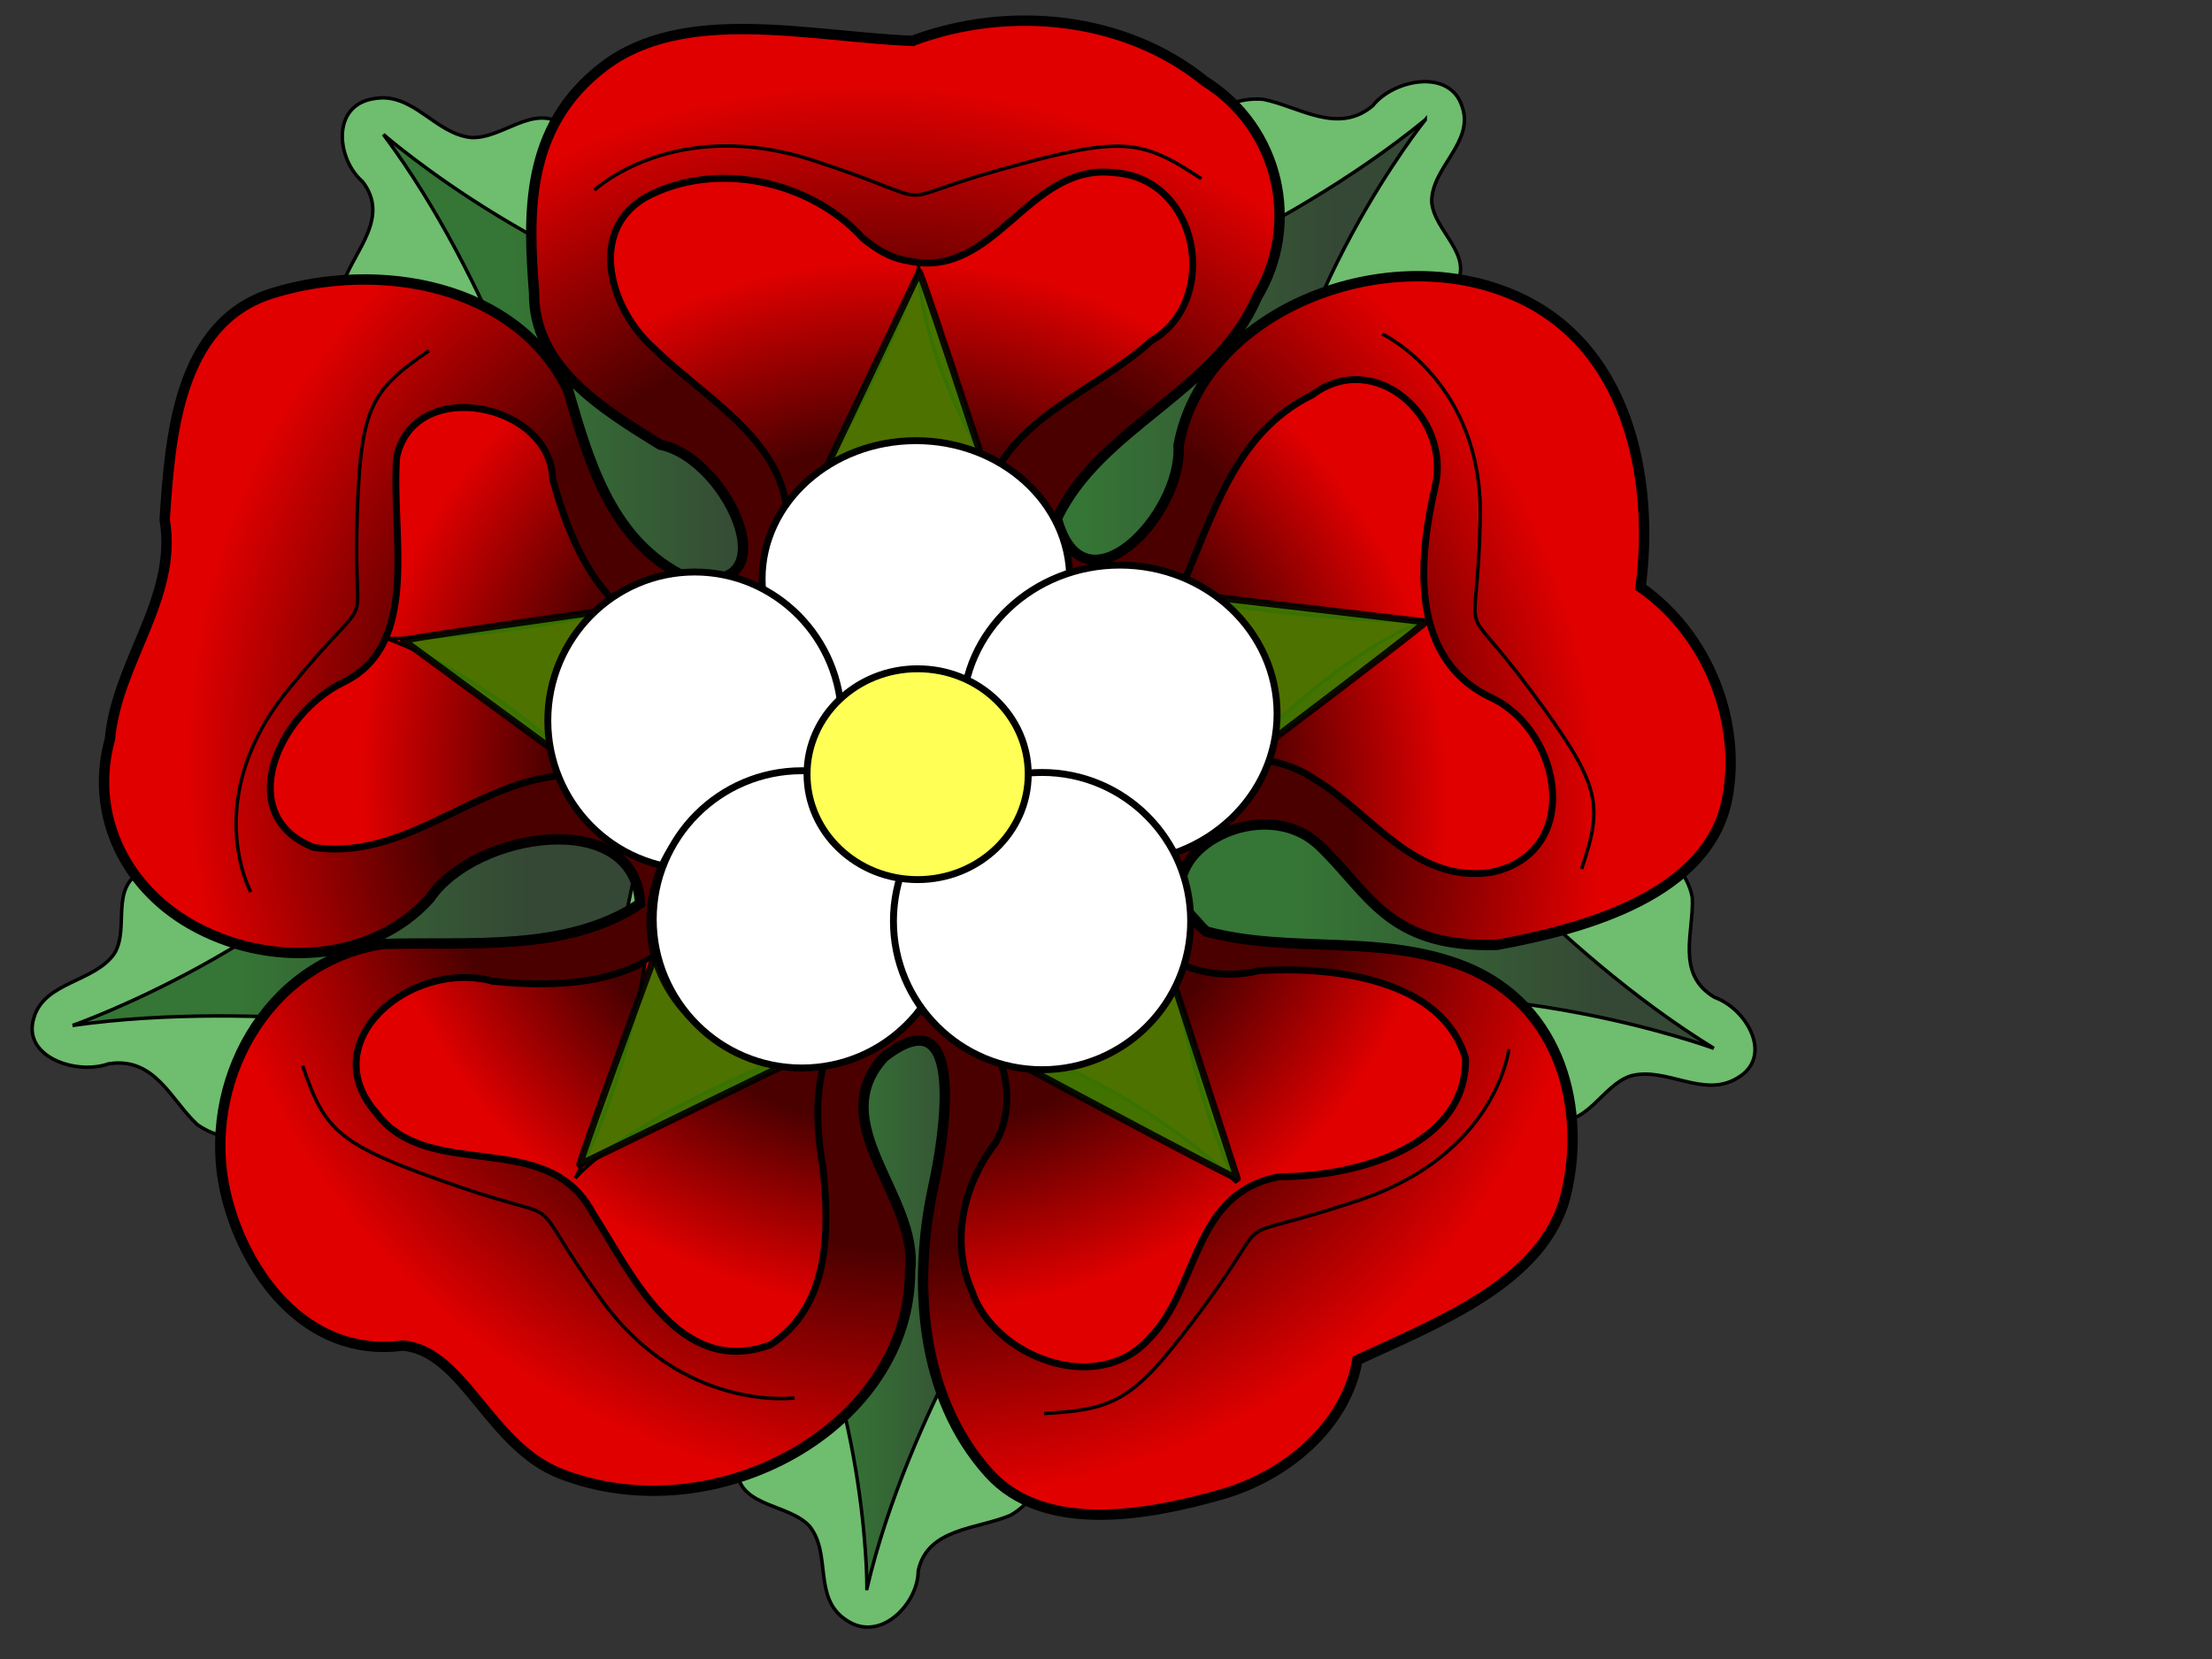 <?xml version="1.0"?><svg width="640" height="480" xmlns="http://www.w3.org/2000/svg" xmlns:xlink="http://www.w3.org/1999/xlink">
 <rect width="100%" height="100%" fill="#333333" stroke="none"/>
 <title>Official Tudor Rose</title>
 <defs>
  <linearGradient id="linearGradient24724">
   <stop stop-color="#357535" id="stop24726" offset="0"/>
   <stop stop-color="#354735" id="stop24728" offset="1"/>
  </linearGradient>
  <linearGradient id="linearGradient14958">
   <stop stop-color="#4b0000" id="stop14960" offset="0"/>
   <stop stop-color="#4b0000" offset="0.65" id="stop16904"/>
   <stop stop-color="#e10000" id="stop14962" offset="1"/>
  </linearGradient>
  <linearGradient id="linearGradient9066">
   <stop stop-color="#ffff00" id="stop9068" offset="0"/>
   <stop stop-color="#edbd00" id="stop9070" offset="1"/>
  </linearGradient>
  <linearGradient y2="0.757" x2="0.802" y1="0.757" x1="0.294" id="linearGradient25874" xlink:href="#linearGradient24724"/>
  <linearGradient y2="0.757" x2="0.818" y1="0.757" x1="0.289" id="linearGradient25876" xlink:href="#linearGradient24724"/>
  <linearGradient y2="0.757" x2="0.818" y1="0.757" x1="0.289" id="linearGradient25878" xlink:href="#linearGradient24724"/>
  <linearGradient y2="0.757" x2="0.818" y1="0.757" x1="0.289" id="linearGradient25880" xlink:href="#linearGradient24724"/>
  <linearGradient y2="0.757" x2="0.818" y1="0.757" x1="0.289" id="linearGradient25882" xlink:href="#linearGradient24724"/>
  <radialGradient r="97.495" fy="288.85" fx="552.96" cy="288.85" cx="552.96" gradientTransform="matrix(2.005, -0.548, 0.637, 2.027, -1034.13, -53.751)" gradientUnits="userSpaceOnUse" id="radialGradient25884" xlink:href="#linearGradient14958"/>
  <radialGradient r="76.64" fy="289.054" fx="554.864" cy="289.054" cx="554.864" gradientTransform="matrix(1.972, -0.522, 0.583, 1.919, -1000.91, -37.629)" gradientUnits="userSpaceOnUse" id="radialGradient25886" xlink:href="#linearGradient14958"/>
  <radialGradient r="62.219" fy="291.01" fx="555.258" cy="291.01" cx="555.258" gradientTransform="matrix(1.38, -0.43, 0.529, 1.477, -658.838, 32.599)" gradientUnits="userSpaceOnUse" id="radialGradient25888" xlink:href="#linearGradient14958"/>
  <radialGradient gradientTransform="matrix(2.431, -0.059, 0.064, 2.268, 79.987, -767.977)" r="13.181" fy="337.739" fx="326.266" cy="337.739" cx="326.266" gradientUnits="userSpaceOnUse" id="radialGradient25890" xlink:href="#linearGradient9066"/>
  <radialGradient gradientTransform="matrix(2.431, -0.059, 0.064, 2.268, 191.529, -691.265)" r="13.181" fy="337.739" fx="326.266" cy="337.739" cx="326.266" gradientUnits="userSpaceOnUse" id="radialGradient25892" xlink:href="#linearGradient9066"/>
  <radialGradient gradientTransform="matrix(2.431, -0.059, 0.064, 2.268, 153.783, -572.547)" r="13.181" fy="337.739" fx="326.266" cy="337.739" cx="326.266" gradientUnits="userSpaceOnUse" id="radialGradient25894" xlink:href="#linearGradient9066"/>
  <radialGradient gradientTransform="matrix(2.431, -0.059, 0.064, 2.268, 26.068, -569.427)" r="13.181" fy="337.739" fx="326.266" cy="337.739" cx="326.266" gradientUnits="userSpaceOnUse" id="radialGradient25896" xlink:href="#linearGradient9066"/>
  <radialGradient gradientTransform="matrix(2.431, -0.059, 0.064, 2.268, -18.207, -683.304)" r="13.181" fy="337.739" fx="326.266" cy="337.739" cx="326.266" gradientUnits="userSpaceOnUse" id="radialGradient25898" xlink:href="#linearGradient9066"/>
  <radialGradient gradientTransform="matrix(2.431, -0.059, 0.064, 2.268, 85.034, -660.902)" r="13.181" fy="337.739" fx="326.266" cy="337.739" cx="326.266" gradientUnits="userSpaceOnUse" id="radialGradient25900" xlink:href="#linearGradient9066"/>
 </defs>
 <g>
  <title>Layer 1</title>
  <g display="inline" id="layer4"/>
  <g display="inline" id="layer2"/>
  <g display="inline" id="layer3"/>
  <g display="inline" id="layer5"/>
  <g display="inline" id="layer1">
   <g id="g25843">
    <g display="inline" id="g25703">
     <path fill="#6fbd6f" fill-rule="evenodd" stroke="#000000" stroke-width="1px" id="path20824" d="m41.393,251.92c-9.804,4.715 -3.855,16.441 -8.233,23.864c-5.693,8.437 -20.332,8.173 -23.35,18.707c-3.565,11.266 12.253,16.662 21.609,13.297c13.43,-2.11 18.06,10.551 25.628,17.556c11.129,7.911 25.568,2.526 37.048,-1.718c43.735,-16.569 87.959,-32.025 131.856,-48.232c2.523,-4.131 -5.997,-12.073 -7.925,-17.74c-8.288,-14.55 -16.575,-29.099 -24.862,-43.649c-43.25,4.441 -86.499,8.881 -129.749,13.322c-7.341,8.198 -14.681,16.395 -22.022,24.593l0,0z"/>
     <path fill="url(#linearGradient25874)" fill-rule="evenodd" stroke="#000000" stroke-width="1px" id="path21809" d="m21.012,296.687c0,0 64.723,-22.527 102.439,-69.502l63.796,8.013l-11.781,57.092l-37.177,7.913c0,0 -61.956,-11.318 -117.278,-3.516z"/>
    </g>
    <g display="inline" id="g25707">
     <path fill="#6fbd6f" fill-rule="evenodd" stroke="#000000" stroke-width="1px" id="path25709" d="m162.982,36.106c-8.875,-6.109 -17.508,4.061 -26.582,3.689c-10.631,-1.022 -16.865,-13.381 -28.325,-11.237c-12.406,2.011 -10.583,17.63 -3.203,23.962c7.978,10.296 -2.137,19.778 -5.515,29.211c-2.671,12.812 8.902,22.501 18.067,30.221c35.303,29.231 69.753,59.365 104.779,88.892c5.088,0.279 8.945,-10.364 13.537,-14.488c10.31,-13.377 20.621,-26.755 30.931,-40.132c-23.432,-34.2 -46.864,-68.399 -70.296,-102.599c-11.131,-2.506 -22.262,-5.012 -33.393,-7.518z"/>
     <path fill="url(#linearGradient25876)" fill-rule="evenodd" stroke="#000000" stroke-width="1px" id="path25711" d="m110.929,38.899c0,0 50.329,44.142 112.185,54.867l20.568,56.9l-48.828,26.942l-35.337,-39.078c0,0 -16.577,-56.825 -48.588,-99.631z"/>
    </g>
    <g display="inline" id="g25715">
     <path fill="#6fbd6f" fill-rule="evenodd" stroke="#000000" stroke-width="1px" id="path25717" d="m421.129,82.625c5.52,-8.908 -6.276,-15.778 -6.89,-24.231c-0.095,-9.969 12.378,-17.124 8.817,-27.509c-3.524,-11.277 -19.96,-7.848 -25.885,-0.301c-10.08,8.542 -21.309,0.221 -31.733,-1.861c-13.947,-1.05 -22.98,10.758 -30.184,20.114c-27.21,35.982 -55.477,71.273 -83.033,107.031c0.269,4.748 12.037,7.138 16.942,10.936c15.4,8.068 30.799,16.137 46.199,24.205c33.825,-25.53 67.651,-51.06 101.476,-76.59c1.43,-10.598 2.861,-21.196 4.291,-31.794z"/>
     <path fill="url(#linearGradient25878)" fill-rule="evenodd" stroke="#000000" stroke-width="1px" id="path25719" d="m412.357,34.681c0,0 -41.423,51.571 -45.961,110.108l-58.328,25.403l-34.139,-42.265l37.697,-37.109c0,0 58.693,-21.695 100.731,-56.136z"/>
    </g>
    <g display="inline" id="g25723">
     <path fill="#6fbd6f" fill-rule="evenodd" stroke="#000000" stroke-width="1px" id="path25725" d="m448.622,323.887c10.669,2.61 14.652,-9.819 23.228,-12.608c10.281,-2.723 20.977,6.606 30.772,0.656c10.726,-6.153 2.834,-20.032 -6.535,-23.366c-11.498,-6.808 -5.865,-19.111 -6.47,-29.039c-2.604,-12.824 -17.2,-17.827 -28.778,-21.833c-44.396,-14.961 -88.358,-31.055 -132.615,-46.386c-4.837,1.498 -4.196,12.717 -6.824,18.134c-4.268,15.988 -8.536,31.975 -12.804,47.963c35.341,23.676 70.682,47.353 106.022,71.029c11.335,-1.516 22.669,-3.033 34.004,-4.549z"/>
     <path fill="url(#linearGradient25880)" fill-rule="evenodd" stroke="#000000" stroke-width="1px" id="path25727" d="m495.868,303.315c0,0 -64.272,-23.623 -125.989,-12.222l-41.69,-45.752l34.665,-41.891l48.336,24.096c0,0 37.953,47.062 84.68,75.77z"/>
    </g>
    <g display="inline" id="g25731">
     <path fill="#6fbd6f" fill-rule="evenodd" stroke="#000000" stroke-width="1px" id="path25733" d="m213.257,425.902c1.229,10.225 15.094,9.219 20.969,15.679c6.423,7.968 0.942,20.634 10.418,27.018c10.014,7.121 21.055,-4.742 21.019,-14.096c2.672,-12.457 17.004,-11.981 26.717,-16.082c11.89,-6.881 11.641,-21.385 11.481,-32.903c-1.013,-44.023 -0.735,-88.077 -1.327,-132.112c-3.239,-3.671 -14.229,0.925 -20.593,0.586c-17.527,2.039 -35.053,4.077 -52.58,6.116c-10.964,39.278 -21.927,78.557 -32.891,117.835c5.596,9.319 11.191,18.638 16.787,27.958z"/>
     <path fill="url(#linearGradient25882)" fill-rule="evenodd" stroke="#000000" stroke-width="1px" id="path25735" d="m250.835,459.618c0,0 0.499,-64.44 -33.113,-114.052l30.759,-52.749l54.374,15.095l-6.707,50.74c0,0 -33.413,49.967 -45.312,100.966z"/>
    </g>
    <path fill="url(#radialGradient25884)" fill-rule="evenodd" stroke="#000000" stroke-width="3" stroke-miterlimit="4" d="m263.972,11.831c-29.709,-1.185 -66.028,-10.369 -89.339,7.43c-23.033,17.587 -21.794,43.001 -20.112,65.412c-0.169,21.462 19.439,33.471 36.483,43.97c20.564,4.151 38.959,47.229 5.736,37.498c-20.606,-10.945 -26.755,-34.187 -32.37,-53.237c-14.927,-30.8 -54.924,-37.559 -85.583,-28.054c-27.42,8.501 -29.573,41.943 -31.142,65.481c3.843,22.679 -13.86,41.28 -15.848,63.567c-5.733,20.599 3.306,42.014 23.386,53.506c22.202,12.707 52.119,11.362 69.107,-7.407c12.943,-19.37 59.561,-26.694 60.897,1.477c-21.285,14.238 -49.84,10.863 -74.653,11.669c-34.079,5.53 -52.187,40.834 -45.394,71.421c5.159,23.23 23.185,48.497 51.356,44.749c17.688,1.473 25.042,29.09 45.769,37.106c44.923,17.374 101.24,-13.644 101.047,-58.847c2.554,-21.369 -25.259,-42.441 -7.528,-61.753c24.548,-19.137 17.116,24.713 14.264,37.415c-6.027,27.791 -3.935,60.757 16.043,82.961c16.02,17.805 46.009,12.267 67.329,6.185c18.962,-5.41 36.027,-19.95 39.331,-38.887c23.362,-10.873 54.222,-22.689 60.309,-47.831c5.84,-24.119 -0.889,-54.538 -29.202,-65.982c-24.351,-9.7 -50.064,-3.573 -74.771,-10.141c-23.517,-18.567 14.212,-42.316 32.628,-24.957c14.685,13.979 19.731,29.636 51.316,28.807c26.433,-4.809 61.576,-14.799 66.758,-42.577c4.078,-21.86 -5.38,-47.13 -25.121,-60.916c4.129,-31.353 -3.388,-71.13 -37.998,-85.014c-36.867,-15.016 -88.597,5.258 -95.678,44.008c1.253,20.149 -27.553,49.975 -35.203,21.129c12.407,-26.33 46.279,-36.767 57.848,-63.959c12.708,-20.906 6.671,-48.999 -15.053,-62.556c-23.132,-18.754 -56.6,-22.154 -84.611,-11.674z" id="path4199"/>
    <path fill="url(#radialGradient25886)" fill-rule="evenodd" stroke="#000000" stroke-width="2" stroke-miterlimit="4" d="m262.557,75.426c25.349,5.856 34.752,-28.208 59.502,-25.483c24.996,1.325 31.116,37.119 11.069,48.66c-16.525,15.137 -44.368,23.536 -48.07,47.669c-2.689,25.841 37.264,42.253 56.561,24.119c9.183,-20.313 15.276,-45.05 38.039,-56.125c17.968,-13.504 40.218,6.24 35.591,26.391c-4.527,19.718 -8.314,50.007 16.686,61.424c20.193,10.015 26.028,44.904 -0.651,50.358c-21.986,3.038 -34.265,-16.764 -50.261,-26.574c-18.709,-13.18 -49.079,-5.124 -53.273,17.741c-11.16,22.978 12.363,43.179 36.651,37.212c21.77,-1.226 52.929,2.486 59.623,25.443c0.369,25.323 -31.558,34.299 -53.737,34.182c-25.521,4.598 -23.238,32.314 -37.826,46.882c-15.07,16.88 -44.824,5.125 -51.16,-13.542c-6.442,-14.379 -2.689,-30.919 6.8,-43.254c11.357,-20.399 -9.049,-52.686 -34.928,-41.497c-18.362,9.881 -17.957,31.931 -15.054,49.056c1.916,17.573 2.093,39.856 -15.25,51.024c-26.679,9.783 -40.541,-21.377 -51.457,-38.244c-13.11,-24.785 -47.228,-8.533 -62.449,-28.751c-18.458,-20.902 10.032,-44.724 33.674,-38.204c19.957,2.075 44.512,0.826 56.396,-16.833c13.93,-18.537 -7.238,-42.83 -28.863,-42.704c-28.989,-2.64 -50.226,25.098 -79.327,20.828c-23.242,-9.001 -10.906,-38.37 8.571,-47.846c22.695,-11.042 13.558,-43.319 15.383,-65.269c5.297,-23.501 44.661,-15.343 45.112,6.549c4.867,17.566 13.356,39.174 33.996,44.96c20.111,5.03 35.924,-14.982 33.909,-32.243c0.323,-23.438 -23.611,-35.752 -38.8,-50.729c-12.241,-10.843 -19.297,-33.589 -2.223,-43.522c20.397,-10.995 47.838,-4.707 62.753,11.721c3.69,3.097 8.008,5.866 13.012,6.602z" id="path7115"/>
    <path fill="url(#radialGradient25888)" fill-rule="evenodd" stroke="#000000" stroke-miterlimit="4" d="m265.812,77.419c-5.277,21.944 -37.812,78.059 -37.812,78.059c-0.614,16.164 -15.524,32.853 -34.077,28.212c-5.418,-1.519 -9.955,-4.185 -13.852,-7.525c0,0 -33.577,8.525 -68.117,8.598c29.02,10.608 59.358,39.727 59.358,39.727c21.237,0.675 41.485,24.417 27.789,42.643c-3.292,4.892 -7.615,8.52 -12.485,11.171c0,0 -4.22,33.007 -20.162,62.544c17.74,-19.636 75.633,-41.166 75.633,-41.166c2.549,-4.194 6.08,-7.853 11.122,-10.566c14.105,-6.098 26.602,0.717 33.199,11.485c0,0 37.426,9.445 71.442,41.576c-12.5,-22.903 -18.903,-64.592 -18.903,-64.592c-11.637,-6.544 -18.056,-19.668 -11.144,-33.899c2.716,-14.811 16.425,-23.349 30.824,-23.986c0,0 24.217,-27.757 53.434,-40.266c-20.697,1.509 -73.673,-6.421 -73.673,-6.421c-20.18,13.769 -55.79,-2.181 -53.243,-26.651c0.472,-3.075 1.338,-5.886 2.52,-8.497c0,0 -21.07,-32.111 -21.852,-60.445z" id="path10053"/>
    <path fill="url(#radialGradient25890)" stroke="#000000" stroke-width="1.004" stroke-linecap="round" stroke-miterlimit="4" id="path18852" d="m287.302,168.514c0.43,15.318 -12.534,28.061 -28.955,28.462c-16.421,0.401 -30.082,-11.692 -30.512,-27.01c-0.43,-15.318 12.533,-28.061 28.955,-28.462c16.421,-0.401 30.082,11.692 30.512,27.01z"/>
    <path fill="url(#radialGradient25892)" stroke="#000000" stroke-width="1.004" stroke-linecap="round" stroke-miterlimit="4" id="path18856" d="m343.184,206.946c0.43,15.318 -12.533,28.061 -28.955,28.462c-16.421,0.401 -30.082,-11.692 -30.512,-27.01c-0.43,-15.318 12.533,-28.061 28.955,-28.462c16.421,-0.401 30.082,11.692 30.512,27.01z"/>
    <path fill="url(#radialGradient25894)" stroke="#000000" stroke-width="1.004" stroke-linecap="round" stroke-miterlimit="4" id="path18860" d="m324.273,266.423c0.43,15.318 -12.533,28.061 -28.955,28.462c-16.421,0.401 -30.082,-11.692 -30.512,-27.01c-0.43,-15.318 12.533,-28.061 28.955,-28.462c16.421,-0.401 30.082,11.692 30.512,27.01z"/>
    <path fill="url(#radialGradient25896)" stroke="#000000" stroke-width="1.004" stroke-linecap="round" stroke-miterlimit="4" id="path18864" d="m260.289,267.986c0.43,15.318 -12.533,28.061 -28.955,28.462c-16.421,0.401 -30.082,-11.692 -30.512,-27.01c-0.43,-15.318 12.533,-28.061 28.955,-28.462c16.421,-0.401 30.082,11.692 30.512,27.01z"/>
    <path fill="url(#radialGradient25898)" stroke="#000000" stroke-width="1.004" stroke-linecap="round" stroke-miterlimit="4" id="path18868" d="m238.108,210.934c0.43,15.318 -12.533,28.061 -28.955,28.462c-16.421,0.401 -30.082,-11.692 -30.512,-27.01c-0.43,-15.318 12.533,-28.061 28.955,-28.462c16.421,-0.401 30.082,11.692 30.512,27.01z"/>
    <path fill="url(#radialGradient25900)" stroke="#000000" stroke-width="1.004" stroke-linecap="round" stroke-miterlimit="4" id="path11043" d="m289.831,222.158c0.43,15.318 -12.533,28.061 -28.955,28.462c-16.421,0.401 -30.082,-11.692 -30.512,-27.01c-0.43,-15.318 12.533,-28.061 28.955,-28.462c16.421,-0.401 30.082,11.692 30.512,27.01z"/>
    <path fill="none" fill-rule="evenodd" stroke="#000000" stroke-width="1px" d="m171.975,55.014c0,0 23.106,-21.681 63.358,-8.586c40.252,13.094 18.679,12.616 53.973,2.704c35.294,-9.912 40.708,-9.039 58.282,2.598" id="path19843"/>
    <path fill="none" fill-rule="evenodd" stroke="#000000" stroke-width="1px" d="m72.554,258.083c0,0 -14.851,-27.253 11.069,-58.823c25.92,-31.57 18.687,-12.606 19.631,-46.978c0.944,-34.372 3.526,-38.896 20.871,-50.828" id="path20814"/>
    <path fill="none" fill-rule="evenodd" stroke="#000000" stroke-width="1px" d="m399.919,96.641c0,0 29.251,13.787 28.359,53.544c-0.892,39.757 -7.08,20.473 13.946,48.713c21.026,28.24 21.811,33.313 15.387,52.503" id="path20816"/>
    <path fill="none" fill-rule="evenodd" stroke="#000000" stroke-width="1px" d="m229.877,404.468c0,0 -32.445,4.319 -56.115,-28.754c-23.67,-33.072 -6.761,-20.567 -41.333,-32.491c-34.571,-11.924 -38.329,-15.664 -44.839,-34.828" id="path20818"/>
    <path fill="none" fill-rule="evenodd" stroke="#000000" stroke-width="1px" d="m436.553,303.534c0,0 -3.386,30.408 -43.526,43.798c-40.14,13.39 -23.03,1.125 -43.823,29.514c-20.793,28.389 -25.595,30.882 -47.105,32.12" id="path20822"/>
   </g>
  </g>
  <path fill="#3f7f00" stroke="#000000" stroke-width="2" stroke-dasharray="null" stroke-linejoin="null" stroke-linecap="null" opacity="0.9" d="m160.494,274.267c107.838,58.24 106.01,56.42 106.01,56.42c0,0 -34.727,-107.381 -34.727,-107.381c0,0 -71.283,50.96 -71.283,50.96z" id="svg_15" transform="rotate(81.983 213.5,277) "/>
  <path fill="#3f7f00" stroke="#000000" stroke-width="2" stroke-dasharray="null" stroke-linejoin="null" stroke-linecap="null" opacity="0.9" d="m248,282.677c111.896,60.202 109.999,58.32 109.999,58.32c0,0 -36.034,-110.997 -36.034,-110.997c0,0 -73.965,52.677 -73.965,52.677z" id="svg_14"/>
  <path fill="#3f7f00" stroke="#000000" stroke-width="2" stroke-dasharray="null" stroke-linejoin="null" stroke-linecap="null" opacity="0.9" d="m281.971,204.091c112.972,61.995 111.057,60.057 111.057,60.057c0,0 -36.381,-114.303 -36.381,-114.303c0,0 -74.676,54.245 -74.676,54.245z" id="svg_16" transform="rotate(-65.674 337.5,207) "/>
  <path fill="#3f7f00" stroke="#000000" stroke-width="2" stroke-dasharray="null" stroke-linejoin="null" stroke-linecap="null" opacity="0.9" d="m210.899,157.468c114.135,64.612 112.2,62.593 112.2,62.593c0,0 -36.755,-119.128 -36.755,-119.128c0,0 -75.445,56.535 -75.445,56.535z" id="svg_17" transform="rotate(-137.437 267,160.5) "/>
  <path fill="#3f7f00" stroke="#000000" stroke-width="2" stroke-dasharray="null" stroke-linejoin="null" stroke-linecap="null" opacity="0.9" d="m136.913,194.351c109.021,56.452 107.173,54.688 107.173,54.688c0,0 -35.108,-104.083 -35.108,-104.083c0,0 -72.065,49.395 -72.065,49.395z" id="svg_18" transform="rotate(144.866 190.5,197) "/>
  <ellipse fill="#ffffff" stroke="#000000" stroke-width="2" cx="265" cy="167.5" rx="44.5" ry="40" id="svg_6"/>
  <ellipse fill="#ffffff" stroke="#000000" stroke-width="2" cx="201" cy="208.5" rx="42.5" ry="43" id="svg_7"/>
  <ellipse fill="#ffffff" stroke="#000000" stroke-width="2" cx="324" cy="206.5" rx="45.5" ry="43" id="svg_5"/>
  <ellipse fill="#ffffff" stroke="#000000" stroke-width="2" cx="231" cy="266.5" rx="43" ry="40.5" id="svg_2" opacity="0.9"/>
  <ellipse fill="#ffffff" stroke="#000000" stroke-width="2" cx="232" cy="266" rx="43" ry="43" id="svg_19"/>
  <ellipse fill="#ffffff" stroke="#000000" stroke-width="2" cx="301.5" cy="266.5" rx="43" ry="43" id="svg_4"/>
  <ellipse fill="#ffff56" stroke="#000000" stroke-width="2" cx="265.5" cy="224" rx="32" ry="30.5" id="svg_3"/>
 </g>
</svg>